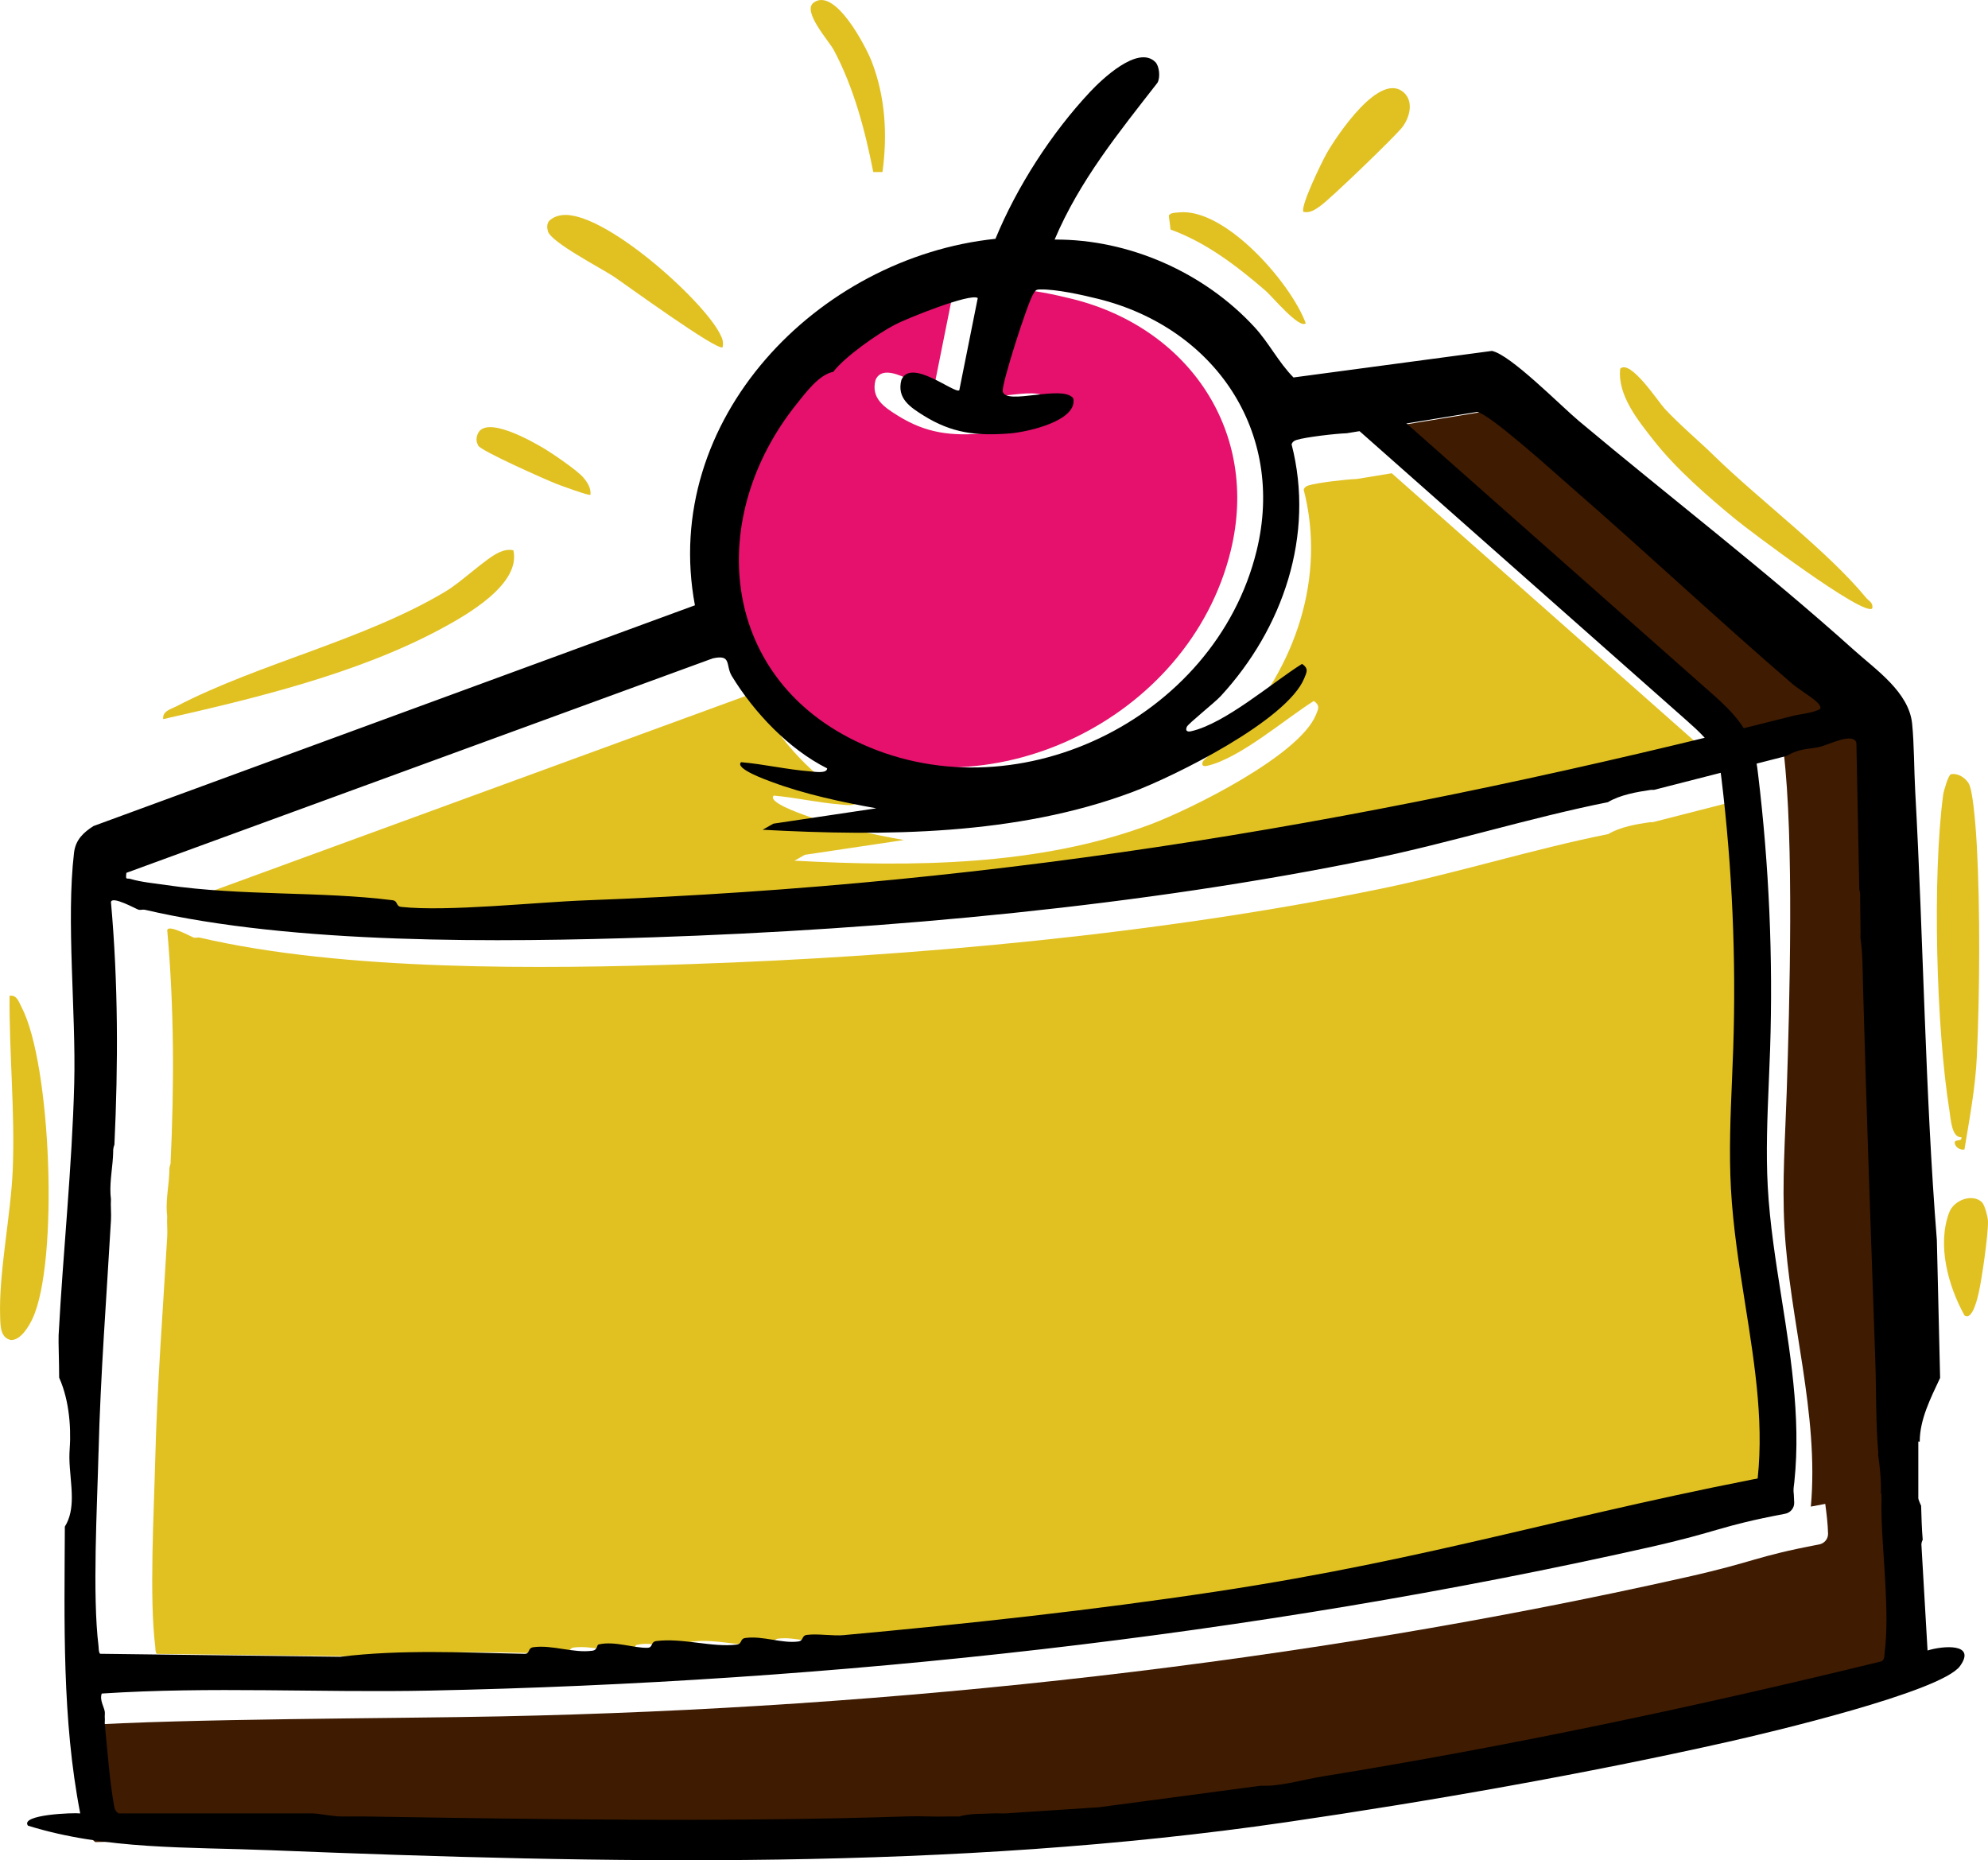 <?xml version="1.0" encoding="UTF-8"?>
<svg id="Layer_2" xmlns="http://www.w3.org/2000/svg" viewBox="0 0 768.94 719.52">
  <defs>
    <style>
      .cls-1 {
        fill: #3f1b01;
      }

      .cls-2 {
        fill: #e5116c;
      }

      .cls-3 {
        fill: #e1c122;
      }
    </style>
  </defs>
  <g id="Layer_1-2" data-name="Layer_1">
    <g>
      <path class="cls-3" d="M684.82,573.08c-78.92,14.96-128.02,31.29-208.88,43.5-45.78,6.91-92.21,11.95-138.32,16.17-4.44.4-9.64-.61-13.8-.08-2.19.27-1.09,2.17-3.28,2.47-6.1.8-13.01-2.2-19.61-1.33-2.2.3-1.09,2.19-3.28,2.47-9,1.16-20.2-2.56-29.91-1.33-2.24.29-1.17,2.45-3.32,2.51-5.12.15-12.23-2.63-18.14-1.25-.93.22-.3,2.06-2.41,2.35-7.1.97-14.81-2.27-21.92-1.32-2.29.31-1.13,2.52-3.26,2.47-22.76-.47-45.91-1.69-68.7,1.1l-89.4-1.12c-.58-.84-.43-1.92-.55-2.87-2.35-18.98-.5-52.02,0-72.21.72-28.66,2.98-57.72,4.64-86.36.15-2.6-.17-5.22-.02-7.83-.07-.58-.13-1.18-.16-1.76-.3-5.32.9-10.59,1.01-15.9-.07-.89.14-1.77.45-2.63,1.43-30.1,1.42-60.2-1.28-90.32.31-2.51,9.51,2.66,10.31,2.85.66.16,1.6-.16,2.29,0,55.75,12.97,131.9,12.17,189.36,10.25,86.7-2.9,182.41-11.66,267.31-29.13,29.61-6.09,58.8-15.31,88.12-21.18,4.53-2.72,10.71-3.81,16.02-4.58.37-.06.77.05,1.14,0l31.54-8.07c.16,1.08.3,2.16.42,3.24,4.04,33.55,5.52,67.4,4.41,101.16-.56,17.28-1.81,34.58-.86,51.85,1.97,35.79,13.3,71.36,10.11,106.87Z"/>
      <path class="cls-1" d="M741.11,649.44c-.16,1.27.1,2.59-1.19,3.43-69.53,17.01-139.72,31.89-210.44,43.33-6.2,1.01-14.78,3.42-20.81,3.47-.77,0-1.55-.01-2.31,0l-60.72,8.08-35.24,2.32c-1.54.06-3.1-.09-4.62,0-4.3.25-8.5-.08-12.72,1.16h-4.62c-4.82.16-9.69-.21-14.51-.05-67.84,2.24-136.09,1.14-204,.05-3.09-.05-6.17.05-9.25,0-3.77-.06-8.66-1.16-10.98-1.16l-112.8,2.42c-1.18-.74-1.49-1.6-1.72-2.9-1.66-9.16-2.54-21.15-3.48-30.63-.08-.76.07-1.56,0-2.31-.08-.76.07-1.55,0-2.31-.16-1.71-2.07-4.44-1.17-6.94,40.91-2.69,122.12-2.68,163.15-3.53,151.81-3.1,310.3-20.51,458.36-53.79,27.68-6.22,26.17-7.88,51.62-12.72,1.98-.38,3.46-2.12,3.41-4.14v-.03c-.09-3.85-.57-7.69-1.08-11.51-1.87.35-3.73.69-5.57,1.05,3.23-35.87-8.22-71.81-10.21-107.96-.96-17.45.3-34.91.87-52.37,1.12-34.11,2.88-97.79-1.2-131.67-.13-1.09-.27-2.19-.43-3.27l17.85-4.57c.24-.09,1.46-.77,2.31-1.16,3.85-1.73,6.81-1.48,10.4-2.31,3.24-.76,12.39-5.58,13.69-1.55l-2.15,84.73c.27.96.42,1.94.31,2.91.01,4.35.15,8.69.14,13.04,0,.74-.01,1.48-.01,2.23.88,6.1.79,12.12.96,18.29,1.29,46.9,2.96,93.71,4.61,140.48.4,11.75.12,23.52,1.16,35.24-.05.01-.08.01-.13.02.53,3.9,1.01,7.8,1.1,11.73.03,1.11.02,2.21-.02,3.32.07-.01.14-.02.21-.03.07,2.68-.07,5.4.01,8.09.43,15.61,3.09,36.52,1.21,51.5Z"/>
      <path class="cls-1" d="M705.22,274.6c-3.21,1.38-6.8,1.53-10.07,2.37-8.77,2.24-17.5,4.41-26.18,6.54h-.01c-2.87-3.85-6.57-7.17-10.2-10.38-40.64-35.94-81.27-71.89-121.91-107.85l36.37-5.94c4.99.81,30.47,23.93,36.34,29.04,28.78,25.01,56.65,51.21,85.57,76.11,2.51,2.16,8.45,5.67,10.14,7.69.7.84,1.27,2.08-.05,2.41Z"/>
      <path class="cls-3" d="M665.49,296.85c-142.58,35.04-274.88,56.77-424.06,62.33-18.55.69-51.62,4.29-68.67,2.45-2.19-.24-1.11-2.22-3.31-2.5-26.92-3.39-56.01-1.51-84.19-5.63-4.04-.6-9.48-1.13-13.22-2.25-1.66-.49-1.99.64-1.67-2.31l218.33-79.85c7.24-1.63,4.69,2.56,7.15,6.59,8.25,13.55,21.21,27.2,35.47,34.35-.01,2.07-4.92,1.22-6.27,1.12-8.57-.64-17.24-2.69-25.76-3.42-2.6,2.41,9.93,6.81,11.49,7.39,12.12,4.51,26.11,7.52,38.86,9.79l-38.33,5.72-4.01,2.27c45.37,2.46,94.6,2.11,137.62-14.01,15.83-5.94,57.65-26.69,64.06-42.39.95-2.33,1.72-3.59-.81-5.37-11.23,7.06-28.56,22.18-41.28,25.09-1.49.34-2.25-.16-1.64-1.64.51-1.2,10.32-8.94,12.61-11.42,23.22-25.21,35.12-59.93,26.39-93.79.33-.9.94-1.32,1.83-1.6,3.4-1.08,14.76-2.38,18.68-2.5l13.55-2.22h.01c39.12,34.61,78.24,69.22,117.36,103.82,3.49,3.09,7.06,6.28,9.82,9.99Z"/>
      <path class="cls-2" d="M476.04,213.02c-16.07,65.66-94.42,103.32-155.4,73.46-52.53-25.72-57.4-86.66-22.57-130.15,3.57-4.46,8.69-11.45,14.24-12.52,4.51-5.9,17.19-14.78,23.92-18.27,4.33-2.25,29.07-12.29,31.96-10.25l-7.15,35.66c-1.75,1.56-18.75-12.71-22.4-3.96-1.85,7.06,3.38,10.5,8.5,13.7,11.07,6.92,20.6,7.99,33.56,6.96,6.38-.51,26.26-4.78,24.42-13.59-4.24-5.39-25.99,2.87-27.29-2.6-.61-2.5,9.64-34.45,11.87-37.84.83-1.26.93-1.6,2.57-1.64,6.21-.14,16.26,2.09,22.53,3.65,44.9,11.18,72.51,51.31,61.23,97.41Z"/>
      <path d="M22.87,532.83c.28.61.54,1.24.78,1.86,1.83,4.72,2.8,9.76,3.23,14.79.21,2.44.28,4.9.24,7.35-.04,2.33-.3,4.66-.28,6.99.06,5.16.95,10.27.94,15.43,0,3.91-.6,7.92-2.7,11.21-.15,37.14-1.13,74.4,5.95,110.94-2.46-.33-23.44.42-20.21,4.74,30.12,9.38,62.12,8.22,93.37,9.48,130.35,5.24,264,8.04,393.31-10.82,55.59-8.11,116.27-18.79,171-31.11,15.13-3.4,82.42-19.28,89.61-29.28,6.49-9.01-6.74-7.86-12.55-6.02l-2.38-41.01c.04-.63.2-1.27.51-1.79-.38-4.39-.48-8.81-.62-13.22-.56-1.11-1.08-2.55-1.08-2.84v-21.99c.18.03.36.07.54.1.02-8.69,4.22-16.82,7.89-24.69l-1.26-53.32c-4.54-56.92-5.17-115.78-8.37-173.53-.46-8.32-.4-18.26-1.19-26.15-1.23-12.24-13.9-20.79-22.56-28.57-33.98-30.53-71.28-59.17-106.39-88.59-7.05-5.91-26.38-25.59-33.59-27.06l-76.75,10.27c-5.79-5.86-9.49-13.41-15.08-19.48-19.44-21.12-48.48-34.02-77.31-33.86,9.63-22.75,24.8-41.41,39.8-60.68,1.13-2.05.72-6.41-.85-7.98-6.73-6.72-20.8,6.79-25.29,11.59-14.91,15.91-28.27,36.65-36.55,56.78-68.91,7.2-129.66,70.09-116.24,141.75l-232.65,85.39c-3.98,2.56-6.92,5.37-7.51,10.33-3.09,26.26.79,61.62.08,89.24-.84,32.48-4.31,64.97-6.04,97.39-.12,2.23.22,10.94.21,16.34ZM308.08,156.33c3.57-4.45,8.69-11.44,14.23-12.52,4.51-5.89,17.2-14.78,23.93-18.28,4.33-2.25,29.07-12.29,31.95-10.25l-7.14,35.66c-1.74,1.55-18.75-12.71-22.4-3.96-1.85,7.06,3.38,10.49,8.51,13.7,11.06,6.92,20.6,7.99,33.56,6.95,6.38-.51,26.26-4.77,24.41-13.59-4.24-5.39-25.98,2.86-27.28-2.6-.6-2.5,9.64-34.46,11.87-37.85.83-1.26.93-1.6,2.56-1.64,6.21-.14,16.27,2.1,22.54,3.66,44.9,11.17,72.51,51.31,61.23,97.41-16.07,65.66-94.43,103.31-155.41,73.46-52.52-25.71-57.39-86.66-22.56-130.15ZM48.86,337.61l226.79-82.95c7.52-1.68,4.87,2.66,7.43,6.85,8.58,14.08,22.04,28.27,36.85,35.68,0,2.15-5.11,1.27-6.52,1.16-8.9-.66-17.9-2.79-26.76-3.55-2.7,2.5,10.32,7.07,11.93,7.67,12.59,4.69,27.12,7.81,40.37,10.17l-39.81,5.94-4.17,2.36c47.14,2.55,98.28,2.19,142.96-14.56,16.44-6.16,59.89-27.73,66.54-44.03.99-2.43,1.78-3.73-.84-5.58-11.67,7.33-29.67,23.03-42.89,26.06-1.55.35-2.34-.16-1.69-1.7.53-1.25,10.71-9.29,13.1-11.87,24.12-26.18,36.48-62.24,27.42-97.43.34-.93.97-1.36,1.9-1.66,3.53-1.12,15.34-2.48,19.4-2.59l50.46-8.25c4.99.81,30.47,23.94,36.34,29.04,28.79,25.02,56.65,51.21,85.57,76.12,2.51,2.16,8.45,5.66,10.14,7.69.7.84,1.27,2.08-.06,2.41-3.2,1.38-6.79,1.53-10.07,2.36-158.23,40.24-302.63,65.17-466.69,71.29-19.28.72-53.63,4.46-71.34,2.54-2.26-.24-1.15-2.3-3.43-2.59-27.97-3.52-58.19-1.57-87.46-5.85-4.19-.61-9.83-1.17-13.72-2.34-1.72-.52-2.07.67-1.73-2.4ZM38.12,561.66c.74-29.77,3.09-59.95,4.8-89.71.16-2.69-.17-5.42-.01-8.13-.08-.61-.13-1.22-.17-1.83-.31-5.53.93-10.99,1.04-16.51-.07-.93.15-1.85.47-2.73,1.48-31.27,1.47-62.55-1.33-93.83.32-2.61,9.88,2.76,10.71,2.96.7.17,1.67-.16,2.38,0,57.91,13.47,137.03,12.64,196.71,10.65,90.06-3,189.49-12.11,277.67-30.25,30.75-6.33,61.08-15.92,91.53-22.01,4.71-2.83,11.13-3.95,16.64-4.76.39-.06.8.05,1.19,0l51.12-13.08c.25-.1,1.51-.8,2.38-1.19,3.97-1.79,7.01-1.52,10.7-2.38,3.34-.78,12.75-5.74,14.08-1.6l1.13,56.82c.27.98.42,2,.32,3,0,4.47.15,8.94.15,13.41,0,.76-.01,1.53-.02,2.29.91,6.28.81,12.47.99,18.81,1.34,48.23,3.05,96.37,4.74,144.46.43,12.08.13,24.19,1.19,36.24-.04,0-.08.02-.13.02.54,4,1.04,8.02,1.13,12.06.03,1.14.01,2.28-.03,3.42.08-.01.15-.03.23-.04.07,2.76-.08,5.56,0,8.33.45,16.05,3.18,37.56,1.25,52.97-.16,1.3.11,2.66-1.22,3.53-71.5,17.48-143.68,32.78-216.41,44.55-6.37,1.03-15.19,3.52-21.4,3.57-.79,0-1.59,0-2.38,0l-62.43,8.31-36.25,2.39c-1.58.06-3.18-.09-4.76,0-4.41.26-8.73-.09-13.08,1.19h-4.76c-4.95.16-9.95-.21-14.91-.05-69.77,2.31-139.96,1.17-209.79.05-3.16-.05-6.35.05-9.51,0-3.87-.06-8.9-1.19-11.29-1.19H45.89c-1.21-.76-1.53-1.64-1.77-2.98-1.71-9.41-2.61-21.75-3.58-31.49-.08-.78.08-1.6,0-2.38-.08-.78.07-1.6,0-2.38-.16-1.76-2.12-4.56-1.19-7.13,42.07-2.77,84.48-.28,126.67-1.14,156.12-3.19,319.11-21.09,471.37-55.32,28.46-6.4,26.92-8.12,53.08-13.08,2.04-.39,3.55-2.17,3.51-4.25,0-.01,0-.02,0-.04-.09-3.97-.57-7.91-1.1-11.84-85.37,15.83-136.78,33.28-222.71,46.26-47.56,7.18-95.79,12.42-143.7,16.8-4.61.42-10-.63-14.33-.08-2.27.29-1.13,2.26-3.41,2.56-6.34.84-13.53-2.27-20.38-1.37-2.28.3-1.13,2.27-3.4,2.56-9.35,1.2-20.98-2.66-31.07-1.37-2.33.3-1.21,2.54-3.44,2.61-5.32.16-12.71-2.73-18.84-1.3-.96.23-.31,2.14-2.52,2.44-7.36,1-15.38-2.36-22.76-1.37-2.38.32-1.19,2.61-3.4,2.57-23.64-.49-47.69-1.76-71.37,1.14l-92.86-1.16c-.61-.87-.45-2-.58-2.99-2.43-19.71-.52-54.03,0-75.01Z"/>
      <path class="cls-3" d="M759.82,444.6c-1.4.35-3.04-.61-3.55-1.79-1.18-2.74,2.88-.84,2.36-2.94-3.78.15-4.08-7.05-4.6-10.27-5.12-31.91-6.66-90.27-2.43-122.21.18-1.34,1.99-7.69,3-7.91,2.9-.63,6.39,1.78,7.32,4.54,1.51,4.5,2.43,18.03,2.72,23.44,1.29,24.74,1.12,56.13,0,80.94-.55,12.23-2.85,24.25-4.81,36.2Z"/>
      <path class="cls-3" d="M3.69,385.16c2.82-.48,3.57,2.35,4.6,4.3,11.55,21.85,14.48,98.61,4.31,120.52-1.39,3-4.57,8.43-8.37,8.33-4.16-.85-4.06-5.62-4.17-8.88-.61-17.22,4.16-39.33,4.87-57.05.91-22.46-1.41-44.82-1.23-67.22Z"/>
      <path class="cls-3" d="M198.57,212.85c2.99,13.14-18.13,25.08-28.19,30.48-31.99,17.19-71.98,26.85-107.25,34.82-.42-3.11,3.04-3.88,5.13-4.97,32.31-16.77,72.57-25.53,104.15-44.46,6.25-3.74,15.51-12.76,20.61-15.05,1.77-.79,3.61-1.28,5.54-.82Z"/>
      <path class="cls-3" d="M663.08,176.37c17.78,17.31,43.72,36.66,58.7,54.82,1.11,1.34,2.89,1.92,2.37,4.16-3.34,3.22-47.75-30.29-52.87-34.5-10.72-8.81-22.97-19.46-31.5-30.32-6.08-7.73-14.26-17.68-13.1-27.91,3.89-3.85,14.79,12.88,17.22,15.48,6.06,6.48,12.87,12.12,19.19,18.27Z"/>
      <path class="cls-3" d="M279.51,134.29c-1.69,1.87-38.29-24.78-42.17-27.36-4.81-3.2-24.2-13.2-25.4-17.46-.39-1.38-.46-2.69.37-3.94,1.31-1.33,3.08-2.05,4.9-2.3,15.67-2.19,54.12,32.16,61.16,45.69.99,1.91,1.56,3.1,1.15,5.38Z"/>
      <path class="cls-3" d="M543.14,35.93c3.76,3.57,2.04,9.76-.85,13.4-3.01,3.78-27.71,27.59-31.54,30.28-2.06,1.45-3.78,2.8-6.53,2.37-1.62-1.62,7.19-19.62,8.89-22.61,3.87-6.77,20.73-32.27,30.03-23.45Z"/>
      <path class="cls-3" d="M341.33,66.54h-3.56c-3.16-16.09-7.53-32.67-15.26-47.17-1.91-3.57-12.34-15-7.81-18.35,8.25-6.11,20.21,16.97,22.45,22.73,5.29,13.62,6.17,28.38,4.18,42.79Z"/>
      <path class="cls-3" d="M766.68,465.1c.97.97,2.21,5.59,2.25,7.21.11,5.31-2.27,21.62-3.48,27.25-.33,1.53-2.41,11.51-5.6,9.24-6.3-11.37-10.67-27.18-5.94-39.8,1.85-4.93,9.15-7.55,12.78-3.9Z"/>
      <path class="cls-3" d="M505.06,125.04c-2.49,2.33-13.13-10.51-15.43-12.49-11.05-9.52-22.97-18.74-36.87-23.76l-.68-5.44c.81-1.14,2.35-1.02,3.6-1.17,17.91-2.19,43.56,27.13,49.38,42.86Z"/>
      <path class="cls-3" d="M225.59,184.66c1.58,1.83,3.07,4.15,2.79,6.71-.47.49-11.27-3.49-13.05-4.18-4.18-1.62-29.36-12.81-30.37-14.84-.65-1.29-.86-2.52-.39-3.92,2.43-8.68,21.98,2.67,26.35,5.33,3.41,2.08,12.35,8.21,14.67,10.89Z"/>
      <path d="M693.45,578.11l-14.13-2c3.34-23.53-.38-46.97-4.31-71.79-2.3-14.51-4.67-29.51-5.5-44.51-.77-14.05-.18-28.19.4-41.86.18-4.21.35-8.41.49-12.62,1.14-34.62-.39-69.61-4.53-104-.4-3.34-.78-6.08-1.65-8.44-2.04-5.53-7.38-10.26-12.09-14.43l-136.06-120.35,9.45-10.69,136.06,120.35c5.68,5.02,12.75,11.28,16.03,20.19,1.52,4.12,2.02,8.3,2.42,11.66,4.23,35.11,5.79,70.83,4.63,106.17-.14,4.25-.32,8.5-.5,12.75-.56,13.33-1.14,27.11-.41,40.48.78,14.26,3.1,28.9,5.34,43.06,3.92,24.76,7.98,50.37,4.34,76.02Z"/>
    </g>
  </g>
</svg>
